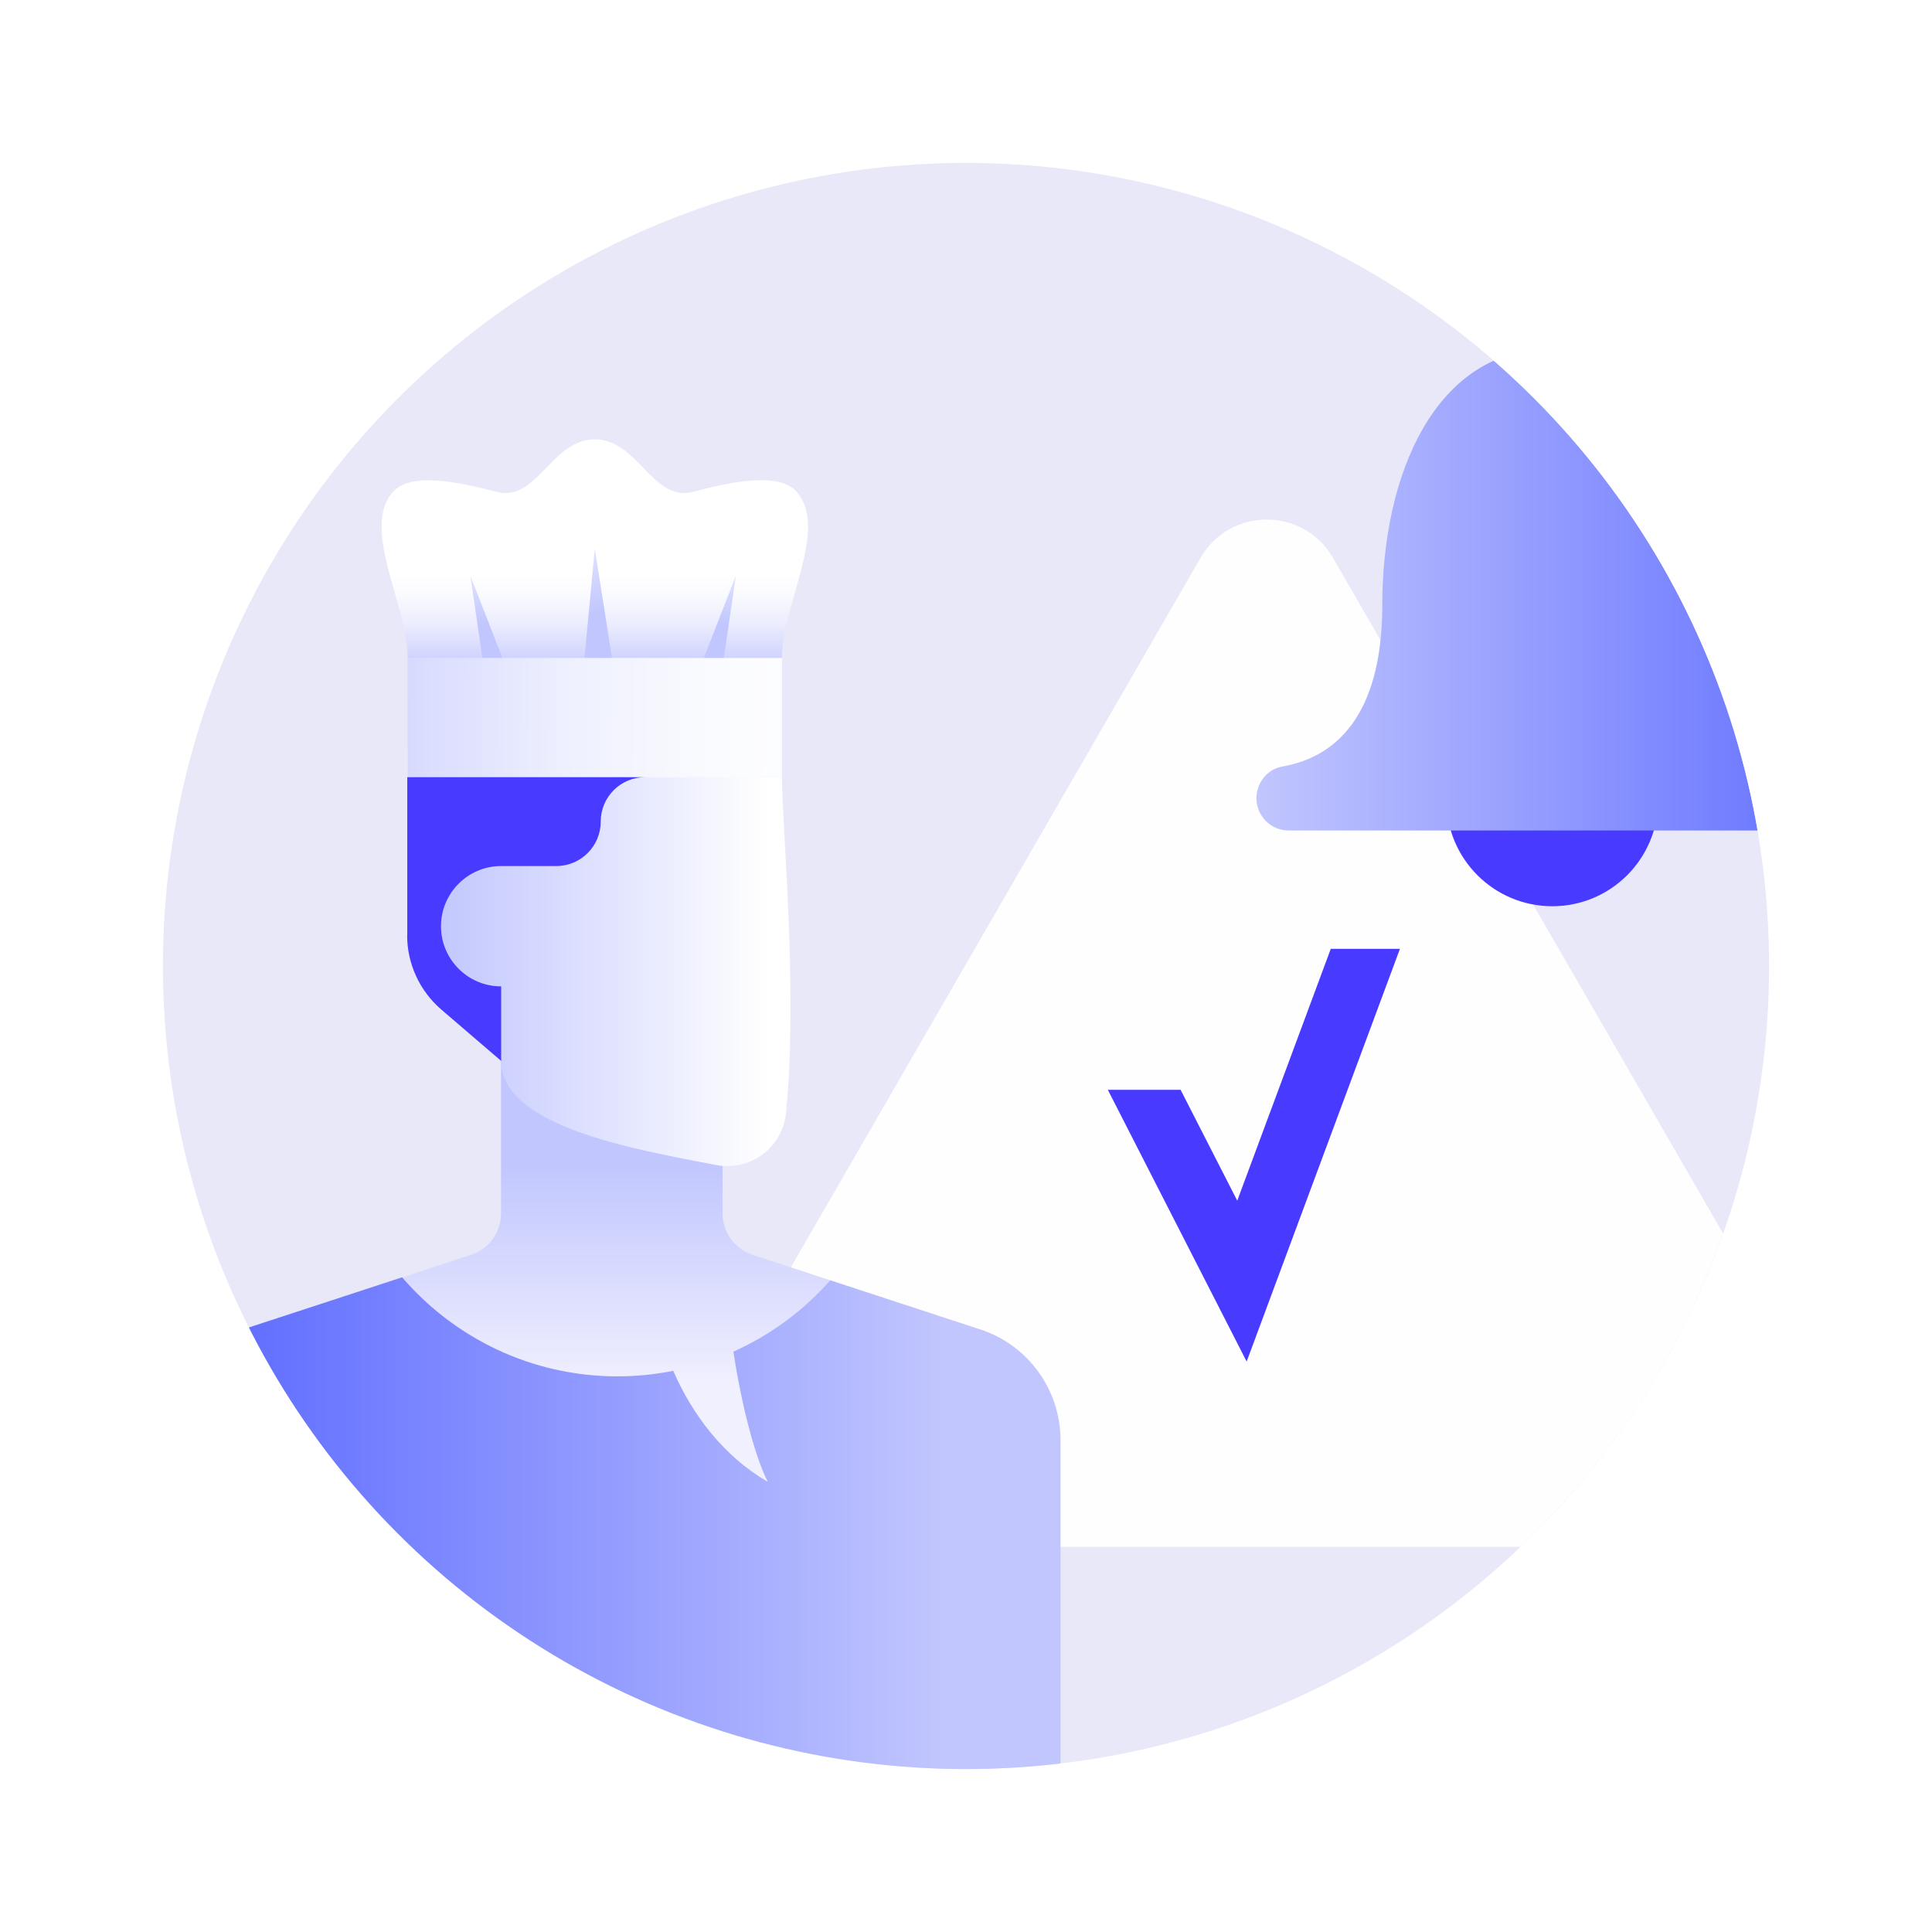 <?xml version="1.0" encoding="UTF-8"?>
<svg id="_Слой_1" data-name="Слой 1" xmlns="http://www.w3.org/2000/svg" xmlns:xlink="http://www.w3.org/1999/xlink" viewBox="0 0 150 150">
  <defs>
    <style>
      .cls-1 {
        fill: url(#_Безымянный_градиент_33-3);
      }

      .cls-1, .cls-2, .cls-3, .cls-4, .cls-5, .cls-6, .cls-7, .cls-8, .cls-9, .cls-10, .cls-11, .cls-12, .cls-13, .cls-14 {
        stroke-width: 0px;
      }

      .cls-2 {
        fill: url(#_Безымянный_градиент_39);
      }

      .cls-3 {
        fill: url(#_Безымянный_градиент_38);
      }

      .cls-15 {
        filter: url(#drop-shadow-3);
      }

      .cls-4 {
        fill: none;
      }

      .cls-5 {
        fill: #e8e8f9;
      }

      .cls-6 {
        fill: #493aff;
      }

      .cls-7 {
        fill: url(#_Безымянный_градиент_33);
      }

      .cls-8 {
        fill: url(#_Безымянный_градиент_37);
      }

      .cls-9 {
        filter: url(#drop-shadow-2);
      }

      .cls-9, .cls-12 {
        fill: #fefefe;
      }

      .cls-10 {
        fill: url(#_Безымянный_градиент_33-4);
      }

      .cls-11 {
        fill: url(#_Безымянный_градиент_14);
      }

      .cls-16 {
        clip-path: url(#clippath);
      }

      .cls-12 {
        filter: url(#drop-shadow-1);
      }

      .cls-13 {
        fill: url(#_Безымянный_градиент_7);
      }

      .cls-14 {
        fill: url(#_Безымянный_градиент_33-2);
      }
    </style>
    <clipPath id="clippath">
      <circle class="cls-4" cx="75" cy="75" r="62.35"/>
    </clipPath>
    <filter id="drop-shadow-1" filterUnits="userSpaceOnUse">
      <feOffset dx="1" dy="1"/>
      <feGaussianBlur result="blur" stdDeviation="4"/>
      <feFlood flood-color="#d2d1f2" flood-opacity=".75"/>
      <feComposite in2="blur" operator="in"/>
      <feComposite in="SourceGraphic"/>
    </filter>
    <filter id="drop-shadow-2" filterUnits="userSpaceOnUse">
      <feOffset dx="1" dy="1"/>
      <feGaussianBlur result="blur-2" stdDeviation="4"/>
      <feFlood flood-color="#d2d1f2" flood-opacity=".75"/>
      <feComposite in2="blur-2" operator="in"/>
      <feComposite in="SourceGraphic"/>
    </filter>
    <filter id="drop-shadow-3" filterUnits="userSpaceOnUse">
      <feOffset dx="1" dy="1"/>
      <feGaussianBlur result="blur-3" stdDeviation="2"/>
      <feFlood flood-color="#9a9adb" flood-opacity=".75"/>
      <feComposite in2="blur-3" operator="in"/>
      <feComposite in="SourceGraphic"/>
    </filter>
    <linearGradient id="_Безымянный_градиент_37" data-name="Безымянный градиент 37" x1="142.49" y1="44.77" x2="96.55" y2="44.77" gradientUnits="userSpaceOnUse">
      <stop offset="0" stop-color="#616eff"/>
      <stop offset="1" stop-color="#c1c6fe"/>
    </linearGradient>
    <linearGradient id="_Безымянный_градиент_7" data-name="Безымянный градиент 7" x1="49.04" y1="107.6" x2="49.04" y2="90.39" gradientUnits="userSpaceOnUse">
      <stop offset="0" stop-color="#f1f0fe"/>
      <stop offset="1" stop-color="#c1c6fe"/>
    </linearGradient>
    <linearGradient id="_Безымянный_градиент_33" data-name="Безымянный градиент 33" x1="59.66" y1="75.44" x2="33.63" y2="75.44" gradientUnits="userSpaceOnUse">
      <stop offset="0" stop-color="#fff"/>
      <stop offset="1" stop-color="#c1c6fe"/>
    </linearGradient>
    <linearGradient id="_Безымянный_градиент_14" data-name="Безымянный градиент 14" x1="1.13" y1="121.23" x2="73.2" y2="121.23" gradientUnits="userSpaceOnUse">
      <stop offset="0" stop-color="#4252ff"/>
      <stop offset="1" stop-color="#c1c6fe"/>
    </linearGradient>
    <linearGradient id="_Безымянный_градиент_39" data-name="Безымянный градиент 39" x1="66.2" y1="55.88" x2="22.69" y2="55.51" gradientUnits="userSpaceOnUse">
      <stop offset="0" stop-color="#fff"/>
      <stop offset=".25" stop-color="#fafbfe"/>
      <stop offset=".51" stop-color="#eef0fe"/>
      <stop offset=".76" stop-color="#daddfe"/>
      <stop offset="1" stop-color="#c1c6fe"/>
    </linearGradient>
    <linearGradient id="_Безымянный_градиент_38" data-name="Безымянный градиент 38" x1="46.18" y1="44.56" x2="46.18" y2="52.21" gradientUnits="userSpaceOnUse">
      <stop offset="0" stop-color="#fff"/>
      <stop offset=".23" stop-color="#f9fafe"/>
      <stop offset=".51" stop-color="#ebecfe"/>
      <stop offset=".82" stop-color="#d3d6fe"/>
      <stop offset="1" stop-color="#c1c6fe"/>
    </linearGradient>
    <linearGradient id="_Безымянный_градиент_33-2" data-name="Безымянный градиент 33" x1="35.73" y1="41.1" x2="37.57" y2="48.47" xlink:href="#_Безымянный_градиент_33"/>
    <linearGradient id="_Безымянный_градиент_33-3" data-name="Безымянный градиент 33" x1="-6.35" y1="41.1" x2="-4.51" y2="48.47" gradientTransform="translate(51.57) rotate(-180) scale(1 -1)" xlink:href="#_Безымянный_градиент_33"/>
    <linearGradient id="_Безымянный_градиент_33-4" data-name="Безымянный градиент 33" x1="43.67" y1="38.41" x2="46" y2="47.71" xlink:href="#_Безымянный_градиент_33"/>
  </defs>
  <g class="cls-16">
    <circle class="cls-5" cx="75" cy="75" r="62.35"/>
    <path class="cls-12" d="m92.21,42.31l-39.2,67.89c-2.28,3.96.57,8.9,5.14,8.9h78.4c4.57,0,7.42-4.95,5.14-8.9l-39.2-67.89c-2.28-3.96-8-3.96-10.28,0Z"/>
    <path class="cls-9" d="m58.15,114.66c-.75,0-1.13-.47-1.29-.75-.16-.28-.38-.84,0-1.49l39.2-67.89c.38-.65.97-.75,1.3-.75s.92.1,1.29.75l39.2,67.89c.38.65.16,1.22,0,1.49-.16.28-.54.75-1.29.75H58.15Z"/>
    <g class="cls-15">
      <path class="cls-6" d="m119.52,20.06c-2.38,0-4.32,1.93-4.32,4.32s1.93,4.32,4.32,4.32,4.32-1.93,4.32-4.32-1.93-4.32-4.32-4.32Zm0,6c-.93,0-1.68-.75-1.68-1.68s.75-1.68,1.68-1.68,1.68.75,1.68,1.68-.75,1.68-1.68,1.68Z"/>
      <circle class="cls-6" cx="119.52" cy="61.14" r="8.22"/>
      <path class="cls-8" d="m132.71,45.97c0-10.08-4.08-19.91-13.2-19.91s-13.19,9.84-13.19,19.91c0,8.66-3.68,11.83-7.75,12.54-1.18.21-2.02,1.26-2.02,2.46h0c0,1.39,1.12,2.51,2.51,2.51h40.92c1.39,0,2.51-1.12,2.51-2.51h0c0-1.2-.84-2.25-2.02-2.46-4.08-.72-7.75-3.89-7.75-12.54Z"/>
    </g>
    <path class="cls-13" d="m47.94,123.49c6.58,0,25.52-6.42,16.52-24.09l-6.04-1.98c-1.38-.45-2.32-1.75-2.32-3.2v-17.64l-8.6,6.95-8.6-6.95v17.64c0,1.46-.94,2.75-2.32,3.2l-5.36,1.76c4.04,4.71,10.03,24.32,16.72,24.32Z"/>
    <path class="cls-7" d="m61.02,86.45c-.28,2.67-2.81,4.52-5.44,4-6.36-1.23-16.67-2.98-16.67-8.09v-5.79c-2.57,0-4.67-2.09-4.67-4.67s2.1-4.67,4.67-4.67l.14-6.89h21.66c0,3.6,1.26,16.74.31,26.1Z"/>
    <path class="cls-11" d="m76.12,103.22l-11.66-3.82c-2.07,2.35-4.63,4.25-7.52,5.54.7,4.55,1.73,8.25,2.67,10.11-3.4-1.97-5.85-5.19-7.34-8.62-1.4.28-2.84.43-4.33.43-6.69,0-12.68-2.99-16.72-7.69l-12.34,4.04c-3.72,1.22-6.24,4.69-6.24,8.61v19.1l34.85,11.3,34.85,1.06v-31.46c0-3.92-2.52-7.39-6.24-8.61Z"/>
    <rect class="cls-2" x="31.65" y="51.07" width="29.06" height="9.28"/>
    <path class="cls-6" d="m31.61,72.61c0,2.22.97,4.32,2.65,5.77l4.65,3.99v-5.79c-2.57,0-4.67-2.09-4.67-4.67s2.1-4.67,4.67-4.67h4.28c1.9,0,3.45-1.54,3.45-3.45s1.54-3.45,3.45-3.45h-18.47v12.26Z"/>
    <path class="cls-3" d="m61.84,38.17c-1.32-1.47-4.74-.87-8.12.04h0c-3.09.7-4.2-4.1-7.54-4.1s-4.45,4.8-7.54,4.1h0c-3.38-.9-6.8-1.5-8.12-.03-2.54,2.82,1.13,8.8,1.13,12.9h29.06c0-4.1,3.67-10.08,1.13-12.9Z"/>
    <polygon class="cls-14" points="37.45 51.07 36.52 44.71 39 51.07 37.45 51.07"/>
    <polygon class="cls-1" points="56.2 51.07 57.13 44.71 54.65 51.07 56.2 51.07"/>
    <polygon class="cls-10" points="45.38 51.07 46.18 42.59 47.51 51.07 45.38 51.07"/>
    <polygon class="cls-6" points="96.06 93.22 91.66 84.61 86.01 84.61 96.79 105.71 108.69 73.67 103.32 73.67 96.06 93.22"/>
  </g>
</svg>